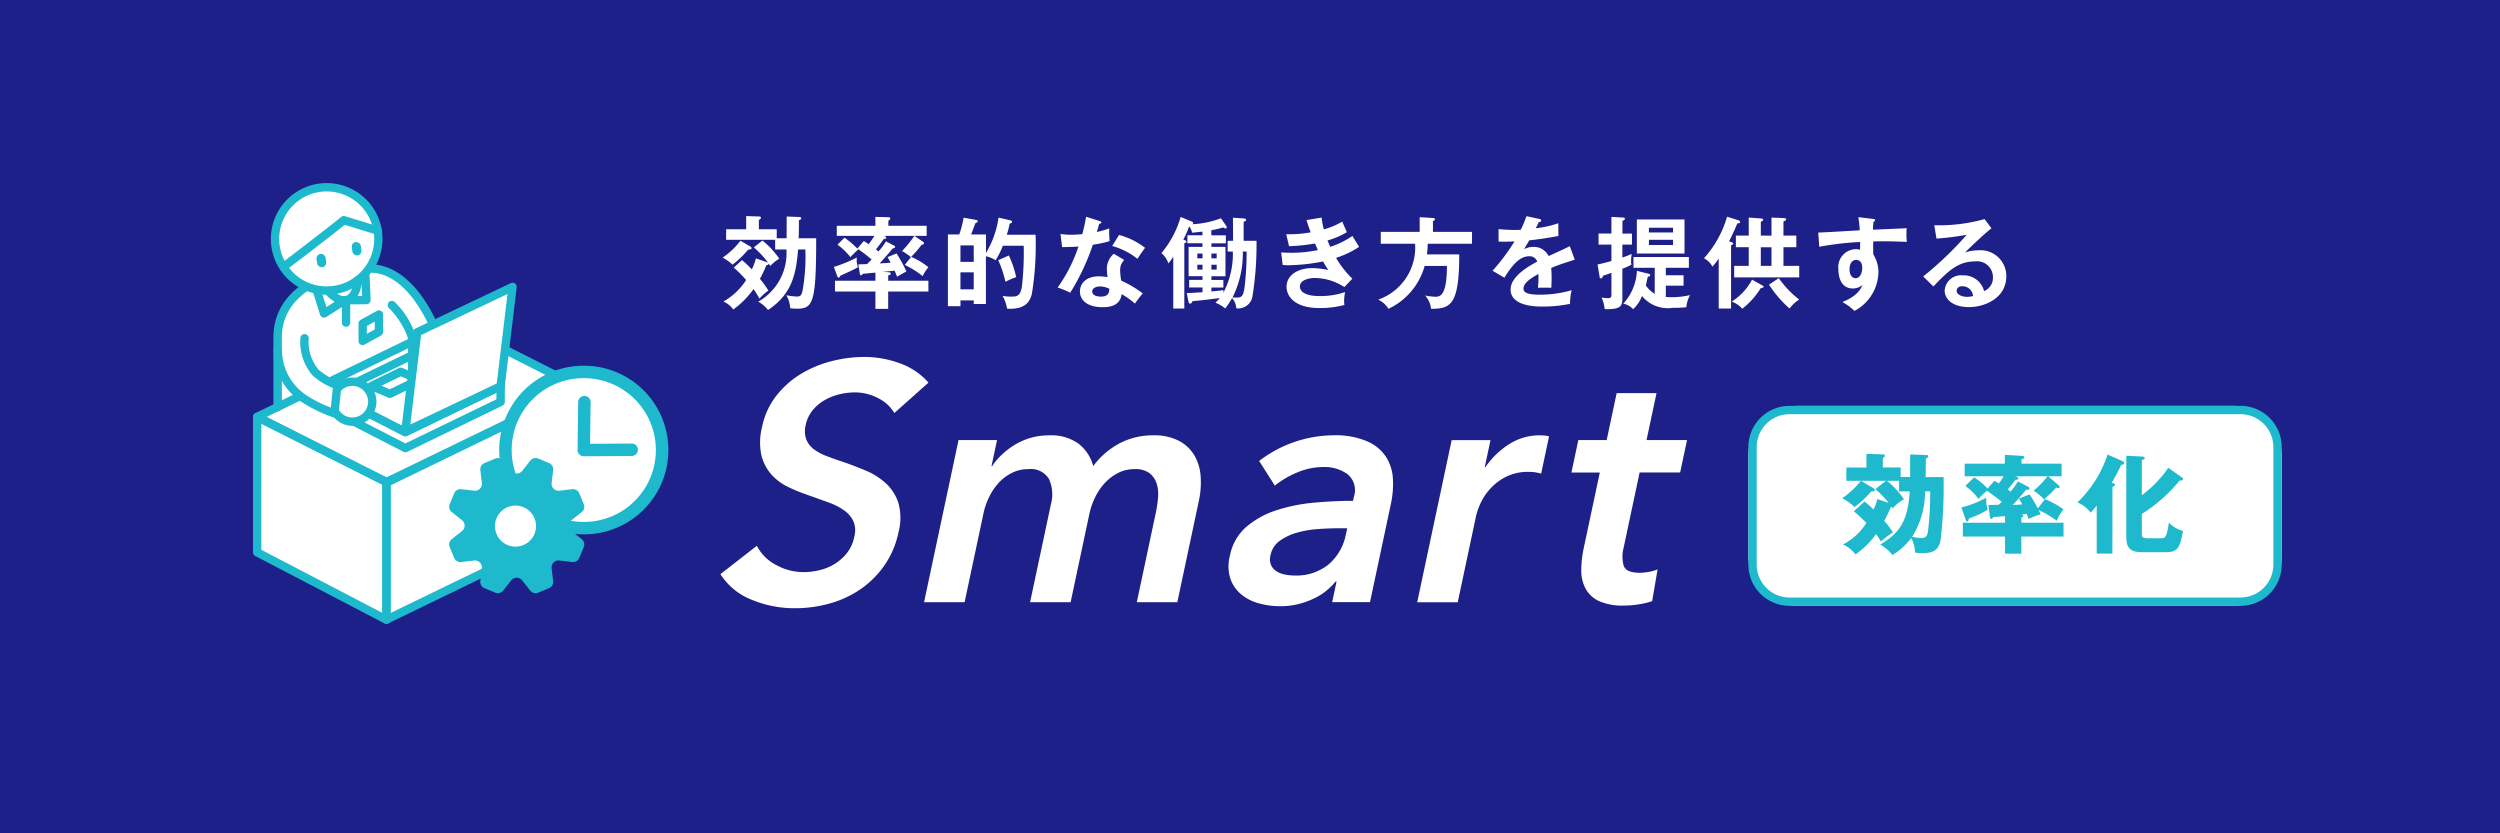 <svg xmlns="http://www.w3.org/2000/svg" width="204" height="68" viewBox="0 0 204 68">
  <g id="グループ_69986" data-name="グループ 69986" transform="translate(-944 -275.692)">
    <rect id="長方形_8632" data-name="長方形 8632" width="204" height="68" transform="translate(944 275.692)" fill="#1d2088"/>
    <g id="グループ_66556" data-name="グループ 66556" transform="translate(964.647 290.632)">
      <g id="グループ_66537" data-name="グループ 66537" transform="translate(38.134 2.694)">
        <g id="グループ_66533" data-name="グループ 66533" transform="translate(83.886 15.483)">
          <rect id="長方形_8635" data-name="長方形 8635" width="43.52" height="16.32" rx="4" transform="translate(0 0)" fill="#fff"/>
          <path id="パス_89095" data-name="パス 89095" d="M981.557,243.279a2.686,2.686,0,0,1,2.683,2.683v9.594a2.686,2.686,0,0,1-2.683,2.683H944.764a2.686,2.686,0,0,1-2.683-2.683v-9.594a2.686,2.686,0,0,1,2.683-2.683h36.793m0-.68H944.764a3.364,3.364,0,0,0-3.363,3.363v9.594a3.364,3.364,0,0,0,3.363,3.363h36.793a3.363,3.363,0,0,0,3.363-3.363v-9.594a3.363,3.363,0,0,0-3.363-3.363Z" transform="translate(-941.401 -242.599)" fill="#1eb9cd"/>
        </g>
        <g id="グループ_66534" data-name="グループ 66534" transform="translate(0 11.496)">
          <path id="パス_89096" data-name="パス 89096" d="M780.031,244.569a5.743,5.743,0,0,0-1.629-1.02q-.926-.386-1.8-.689c-.515-.166-.986-.331-1.409-.5a3.952,3.952,0,0,1-1.049-.578,1.842,1.842,0,0,1-.588-.8,2.014,2.014,0,0,1-.035-1.13,2.782,2.782,0,0,1,.578-1.226,3.51,3.51,0,0,1,.989-.827,4.608,4.608,0,0,1,1.2-.469,5.378,5.378,0,0,1,1.244-.151,4.04,4.04,0,0,1,1.923.482,3.123,3.123,0,0,1,1.3,1.2l2.786-2.48a5.549,5.549,0,0,0-2.325-1.571,8.339,8.339,0,0,0-2.907-.524,10.827,10.827,0,0,0-2.678.345,9.132,9.132,0,0,0-2.51,1.047,7.51,7.51,0,0,0-2,1.778,6.125,6.125,0,0,0-1.164,2.563,5.046,5.046,0,0,0-.048,2.3,3.717,3.717,0,0,0,.813,1.557,4.365,4.365,0,0,0,1.367,1.02,13.7,13.7,0,0,0,1.624.661l1.613.579a5.393,5.393,0,0,1,1.3.648,2.346,2.346,0,0,1,.778.882,1.959,1.959,0,0,1,.085,1.281,3.133,3.133,0,0,1-.6,1.336,3.9,3.9,0,0,1-1.016.9,4.156,4.156,0,0,1-1.252.51,5.73,5.73,0,0,1-1.272.152,4.657,4.657,0,0,1-2.234-.579,3.651,3.651,0,0,1-1.58-1.571l-2.973,2.315a5.324,5.324,0,0,0,2.533,2.08,9.1,9.1,0,0,0,3.571.7,10.391,10.391,0,0,0,2.811-.386,8.461,8.461,0,0,0,2.505-1.157,7.715,7.715,0,0,0,1.957-1.944,7.313,7.313,0,0,0,1.162-2.742,4.513,4.513,0,0,0-.028-2.4A3.739,3.739,0,0,0,780.031,244.569Z" transform="translate(-766.558 -234.289)" fill="#fff"/>
          <path id="パス_89097" data-name="パス 89097" d="M822.022,248.071a4.372,4.372,0,0,0-2.122-.455,5.8,5.8,0,0,0-2.728.648,6.451,6.451,0,0,0-2.16,1.861,3.4,3.4,0,0,0-1.185-1.819,3.809,3.809,0,0,0-2.416-.689,5.321,5.321,0,0,0-2.8.772,6.246,6.246,0,0,0-1.052.8,5.308,5.308,0,0,0-.793.937h-.054l.452-2.122h-3.142l-2.812,13.228h3.307l1.547-7.276a5.676,5.676,0,0,1,.457-1.309,4.873,4.873,0,0,1,.767-1.143,3.7,3.7,0,0,1,1.069-.813,2.941,2.941,0,0,1,1.362-.317,1.717,1.717,0,0,1,1.687.812,3.038,3.038,0,0,1,.155,2.054l-1.7,7.992h3.307l1.535-7.221a5.9,5.9,0,0,1,.438-1.282,4.8,4.8,0,0,1,.771-1.171,3.944,3.944,0,0,1,1.091-.854,2.918,2.918,0,0,1,1.393-.331,1.9,1.9,0,0,1,1.211.331,1.754,1.754,0,0,1,.58.841,2.914,2.914,0,0,1,.115,1.144,9.481,9.481,0,0,1-.175,1.212l-1.558,7.331h3.307l1.757-8.268a7.025,7.025,0,0,0,.146-1.984,3.909,3.909,0,0,0-.5-1.709A3.215,3.215,0,0,0,822.022,248.071Z" transform="translate(-784.587 -241.222)" fill="#fff"/>
          <path id="パス_89098" data-name="パス 89098" d="M864.323,248.113a6.578,6.578,0,0,0-2.8-.5,10.049,10.049,0,0,0-6.039,2.095l1.281,2.012a7.149,7.149,0,0,1,1.827-1.075,5.434,5.434,0,0,1,2.106-.442,3.206,3.206,0,0,1,2.01.593,1.684,1.684,0,0,1,.506,1.832l-.07.332q-1.545,0-3.188.151a13.856,13.856,0,0,0-3.066.62,7.164,7.164,0,0,0-2.451,1.351,4.154,4.154,0,0,0-1.344,2.37,3.332,3.332,0,0,0,.069,1.944,2.929,2.929,0,0,0,.943,1.267,3.9,3.9,0,0,0,1.452.689,6.645,6.645,0,0,0,1.624.207,6.188,6.188,0,0,0,2.628-.565,5.018,5.018,0,0,0,1.907-1.447h.082l-.358,1.681h3.087l1.711-8.048a7.66,7.66,0,0,0,.161-1.984,3.738,3.738,0,0,0-.543-1.791A3.488,3.488,0,0,0,864.323,248.113Zm-1.756,7.551a4.3,4.3,0,0,1-1.41,2.48,4.16,4.16,0,0,1-2.783.91,3.921,3.921,0,0,1-.81-.083,1.922,1.922,0,0,1-.685-.275,1.166,1.166,0,0,1-.429-.51,1.274,1.274,0,0,1-.04-.785,1.874,1.874,0,0,1,.745-1.171,4.464,4.464,0,0,1,1.38-.662,8.286,8.286,0,0,1,1.692-.3q.9-.068,1.7-.069h.745Z" transform="translate(-811.518 -241.222)" fill="#fff"/>
          <path id="パス_89099" data-name="パス 89099" d="M895.057,247.616a4.566,4.566,0,0,0-2.468.717,6.6,6.6,0,0,0-1.942,1.874h-.056l.469-2.2h-3.169l-2.812,13.228h3.308l1.505-7.082a5.327,5.327,0,0,1,.343-.965,4.6,4.6,0,0,1,.776-1.185,4.483,4.483,0,0,1,1.286-.992,4.011,4.011,0,0,1,1.907-.414,3.774,3.774,0,0,1,.448.028,4.08,4.08,0,0,1,.542.11l.643-3.032a1.4,1.4,0,0,0-.37-.069C895.321,247.621,895.185,247.616,895.057,247.616Z" transform="translate(-828.216 -241.222)" fill="#fff"/>
          <path id="パス_89100" data-name="パス 89100" d="M918.253,240.435H915l-.814,3.832h-2.314l-.562,2.646h2.315l-1.312,6.173a8.738,8.738,0,0,0-.2,1.805,3.113,3.113,0,0,0,.345,1.488,2.407,2.407,0,0,0,1.091,1.02,4.728,4.728,0,0,0,2.071.372,7.817,7.817,0,0,0,1.178-.1,6.266,6.266,0,0,0,1.1-.262l.441-2.59a3.458,3.458,0,0,1-.734.207,4.32,4.32,0,0,1-.731.069q-1.1,0-1.3-.579a2.8,2.8,0,0,1-.006-1.461l1.306-6.145h3.307l.563-2.646H917.44Z" transform="translate(-841.862 -237.486)" fill="#fff"/>
        </g>
        <g id="グループ_66535" data-name="グループ 66535" transform="translate(0.192)">
          <path id="パス_89101" data-name="パス 89101" d="M769.229,212.818a.167.167,0,0,1,.082.122c0,.106-.146.114-.276.122a7.907,7.907,0,0,1-1.278,1.23,3.576,3.576,0,0,0-.8-.578,6.289,6.289,0,0,0,1.449-1.376Zm-.7,1.1a7.569,7.569,0,0,1,.806.758,4.883,4.883,0,0,0,.334-.9l.912.318a.347.347,0,0,1,.081.041,7.281,7.281,0,0,0-1.164-1.254l.7-.562a6.878,6.878,0,0,1,1.376,1.481,3.477,3.477,0,0,0-.733.595c-.073-.106-.089-.139-.139-.2,0,.106-.073.13-.179.13a9.177,9.177,0,0,1-.529,1.116,8.732,8.732,0,0,1,.692.961,4.287,4.287,0,0,0-.733.659,6.676,6.676,0,0,0-.48-.782,7.135,7.135,0,0,1-1.653,1.669,1.959,1.959,0,0,0-.806-.651,5.235,5.235,0,0,0,1.856-1.758,10.758,10.758,0,0,0-1.009-1.009Zm4.706-3.517c.073,0,.13.041.13.106,0,.049-.049.106-.188.163,0,.472,0,.985-.024,1.466h1.433c0,5.324-.261,5.747-1.6,5.747a4.071,4.071,0,0,1-.521-.04,2.287,2.287,0,0,0-.318-1.058,5.8,5.8,0,0,0,.839.106c.317,0,.382-.065.488-.48a15.887,15.887,0,0,0,.228-3.362h-.594c-.163,2.035-.5,3.639-2.451,4.941a2.743,2.743,0,0,0-.8-.684,4.537,4.537,0,0,0,2.3-4.258h-.92v-.79h-4V211.4h1.636v-1.075l1.067.033c.073,0,.139.033.139.1s-.066.122-.171.188v.757h1.457v.733h.806c0-.285.008-1.522.008-1.775Z" transform="translate(-766.958 -210.327)" fill="#fff"/>
          <path id="パス_89102" data-name="パス 89102" d="M785.871,214.533a10.985,10.985,0,0,0,1.872-.765c-.009.114-.016.171-.016.244a1.885,1.885,0,0,0,.105.545c-.35.22-1.359.66-1.433.692-.024.073-.065.155-.138.155s-.09-.033-.13-.147Zm4.909-1.734c.032.016.09.057.09.106,0,.073-.115.114-.212.13-.374.472-.961,1.123-1.058,1.213.212-.008.578-.032.9-.057-.114-.212-.188-.334-.252-.456l.733-.3a11.455,11.455,0,0,1,.806,1.473c-.155.081-.488.261-.758.431-.106-.252-.146-.358-.2-.5-.188.024-.269.033-.985.1l.431.024c.106.009.237.016.237.122,0,.082-.106.122-.212.138v.44h3.281v.879H790.3v1.416h-1.042v-1.416h-3.3v-.879h3.3V215c-.163.017-.887.081-1.034.1-.057.089-.1.122-.147.122-.065,0-.089-.106-.1-.179l-.114-.716c.154,0,.334-.008.716-.024.26-.261.285-.293.367-.375a12.038,12.038,0,0,0-1.164-.887l.529-.618a3.606,3.606,0,0,1,.391.261,6.823,6.823,0,0,0,.472-.684h-3.069v-.822h3.151v-.724l1.042.024c.057,0,.171.008.171.114,0,.073-.081.13-.155.171v.415h3.126v.822h-3.46c.082.041.163.1.163.163s-.106.089-.212.106c-.309.439-.57.765-.627.838l.2.163a4.2,4.2,0,0,0,.61-.822Zm-4.046-.651a7.106,7.106,0,0,1,1.124.969,6.667,6.667,0,0,0-.635.619,5.95,5.95,0,0,0-1.058-1.018Zm5.422,1.588a5.523,5.523,0,0,0-.724-.5,8.269,8.269,0,0,0,1-1.237l.708.48a.168.168,0,0,1,.082.122c0,.09-.09.122-.187.114a8.043,8.043,0,0,1-.863,1,5.574,5.574,0,0,1,1.409.847,3.627,3.627,0,0,0-.472.724,6.978,6.978,0,0,0-1.457-.912Z" transform="translate(-776.797 -210.389)" fill="#fff"/>
          <path id="パス_89103" data-name="パス 89103" d="M812.413,211.982a24.649,24.649,0,0,1-.309,4.86c-.131.424-.358,1.181-1.767,1.181a2.165,2.165,0,0,1-.252-.017,3.156,3.156,0,0,0-.367-1.042,3.259,3.259,0,0,0,.7.065c.415,0,.741,0,.872-.782a23.507,23.507,0,0,0,.154-3.37h-1.7a7.032,7.032,0,0,1-.594,1.189,2.054,2.054,0,0,0-.79-.326v3.891h-.993v-.293h-1.083v.472h-1.026v-5.853h.928a8.5,8.5,0,0,0,.358-1.368l.952.171c.081.016.2.033.2.122,0,.065-.074.106-.2.163-.155.423-.171.472-.342.912h1.212v1.514a7.741,7.741,0,0,0,1.026-2.89l.944.22c.082.016.163.082.163.13,0,.09-.13.122-.2.139a6.537,6.537,0,0,1-.237.912Zm-6.13,2.214h1.083v-1.343h-1.083Zm1.083.854h-1.083v1.384h1.083Zm2.866-1.376a8.362,8.362,0,0,1,.6,1.767,5.715,5.715,0,0,0-.879.383,8.8,8.8,0,0,0-.586-1.767Z" transform="translate(-786.883 -210.46)" fill="#fff"/>
          <path id="パス_89104" data-name="パス 89104" d="M824.153,211.846a5.683,5.683,0,0,0,.879.065c.212,0,.431-.009.9-.049.179-.667.245-1.074.309-1.416l1.092.342c.106.032.147.065.147.122,0,.09-.115.1-.163.1-.033.106-.171.578-.2.676a7.827,7.827,0,0,0,1.018-.293,7.475,7.475,0,0,0,.024,1.042,10.9,10.9,0,0,1-1.367.293,18.418,18.418,0,0,1-1.848,3.915,6.1,6.1,0,0,0-1.025-.423,12.688,12.688,0,0,0,1.7-3.345c-.285.024-.92.032-1.335.048Zm5.2,2.125a1.137,1.137,0,0,0-.334.822,4.945,4.945,0,0,0,.09.863,8.867,8.867,0,0,1,1.758,1.042,7.813,7.813,0,0,0-.635.83,7.042,7.042,0,0,0-1.091-.773c-.122,1.05-1.172,1.066-1.579,1.066-1.14,0-1.824-.513-1.824-1.286,0-.521.366-1.23,1.563-1.23a4.234,4.234,0,0,1,.692.065,5.526,5.526,0,0,1-.058-.709,1.608,1.608,0,0,1,.57-1.2Zm-1.986,2.157c-.261,0-.627.122-.627.415,0,.367.5.415.716.415.618,0,.668-.342.684-.635A1.734,1.734,0,0,0,827.369,216.128Zm1.563-4.2a5.977,5.977,0,0,1,2.124,1.05c-.162.22-.415.562-.618.9a5.777,5.777,0,0,0-2.067-1.05Z" transform="translate(-796.589 -210.389)" fill="#fff"/>
          <path id="パス_89105" data-name="パス 89105" d="M846.987,213.3v-.879h.44c0-.879-.008-1.449-.008-1.881l.871.057c.049,0,.2.016.2.114s-.106.131-.2.155v1.555h1.051a26.291,26.291,0,0,1-.342,4.607,1.175,1.175,0,0,1-1.311.9,1.285,1.285,0,0,0-.342-.83,7.325,7.325,0,0,1-.553.846,3.283,3.283,0,0,0-.8-.472,3.7,3.7,0,0,0,.35-.382c-.741.106-1.482.187-2.231.261-.032.09-.089.2-.187.2s-.13-.122-.146-.2l-.13-.667c.228,0,.334-.008,1.286-.065v-.391h-1.091v-.619h1.091v-.3H843.8v-2.394h1.131v-.293h-1.23v-.652h1.23v-.3c-.269.041-.659.073-.839.09a1.678,1.678,0,0,0-.244-.521,8.552,8.552,0,0,1-.48,1.091c.163.049.253.09.253.163s-.09.106-.171.13v5.324h-.9v-4.217c-.171.253-.3.415-.4.538a1.812,1.812,0,0,0-.57-.839,8.017,8.017,0,0,0,1.571-2.955l.92.383c.032.016.106.049.106.1a.128.128,0,0,1-.073.114,7.656,7.656,0,0,0,2.336-.488l.423.61a.273.273,0,0,1,.049.131.082.082,0,0,1-.09.089.339.339,0,0,1-.2-.081,7.49,7.49,0,0,1-.969.228v.415h1.188v.652H845.66v.293h1.148v2.394H845.66v.3h.977v.619h-.977v.326c.627-.065.773-.082.993-.114l-.024.227a6.785,6.785,0,0,0,.781-3.37Zm-2.475.554h.424v-.391h-.424Zm.424.521h-.424v.4h.424Zm.724-.521h.431v-.391h-.431Zm.431.521h-.431v.4h.431Zm2.133-1.075a8.035,8.035,0,0,1-.839,3.745c.13.008.293.008.358.008.4,0,.513-.139.619-.8a23.845,23.845,0,0,0,.171-2.955Z" transform="translate(-805.783 -210.407)" fill="#fff"/>
          <path id="パス_89106" data-name="パス 89106" d="M865.242,210.582a6.931,6.931,0,0,0,.179.961,6.085,6.085,0,0,0,1.506-.635c.179.423.228.537.382.863a6.531,6.531,0,0,1-1.587.676c.13.309.179.423.228.521a7.079,7.079,0,0,0,1.807-.888c.081.147.472.765.546.888a7.628,7.628,0,0,1-1.881.9,7.852,7.852,0,0,0,1.327,1.7l-.652.684a4.464,4.464,0,0,0-2.426-.741c-.366,0-1.2.122-1.2.692,0,.407.416.782,1.613.782a6.282,6.282,0,0,0,2.076-.325,3.743,3.743,0,0,0-.081.765,2.234,2.234,0,0,0,.025.285,7.666,7.666,0,0,1-2.036.252c-2.076,0-2.686-1-2.686-1.734,0-.961.945-1.522,2.076-1.522a6.34,6.34,0,0,1,1.343.155,4.337,4.337,0,0,1-.432-.7,15.855,15.855,0,0,1-2.784.309,5.014,5.014,0,0,1-.521-.024l-.122-1.025c.179.016.48.032.854.032a10.616,10.616,0,0,0,2.141-.22c-.041-.089-.2-.464-.236-.537a15.408,15.408,0,0,1-2.117.22l-.228-.977a9.733,9.733,0,0,0,1.994-.154c-.179-.48-.252-.725-.342-1Z" transform="translate(-816.372 -210.46)" fill="#fff"/>
          <path id="パス_89107" data-name="パス 89107" d="M886.092,211.711v.968h-3.614a7.626,7.626,0,0,1-.065.871h2.637c0,4.095-.684,4.445-2.3,4.437a1.881,1.881,0,0,0-.488-1.083,5.408,5.408,0,0,0,.806.1c.382,0,.977,0,.977-2.515h-1.816a5.485,5.485,0,0,1-2.955,3.5,1.968,1.968,0,0,0-.839-.749,4.5,4.5,0,0,0,3.012-4.559h-2.8v-.968h3.175v-1.2l1.083.065c.049,0,.163.016.163.106,0,.073-.089.114-.163.147v.879Z" transform="translate(-824.949 -210.424)" fill="#fff"/>
          <path id="パス_89108" data-name="パス 89108" d="M901.706,210.565c.057.016.163.032.163.13,0,.073-.09.122-.2.13-.089.2-.146.309-.244.5a8.15,8.15,0,0,0,1.839-.406l.008,1.042c-.773.138-1.588.276-2.377.35-.1.179-.285.48-.424.724a1.655,1.655,0,0,1,.773-.188,1.352,1.352,0,0,1,1.23.749c.578-.261,1.384-.627,1.726-.806l.407,1.107c-.716.22-1.335.423-1.922.667.024.317.033.6.033.814,0,.359-.016.6-.024.806-.057,0-.716-.024-1.091,0a8.558,8.558,0,0,0,.04-1.124c-.888.48-1.221.839-1.221,1.189,0,.367.415.5,1.375.5a9.264,9.264,0,0,0,2.556-.367,4.554,4.554,0,0,0-.13,1.115,11.115,11.115,0,0,1-2.263.22c-.456,0-2.589,0-2.589-1.393,0-1.131,1.677-2.01,2.173-2.271a.643.643,0,0,0-.667-.439c-.635,0-1.237.48-2.011,1.75l-.969-.569a15.968,15.968,0,0,0,1.791-2.393c-.4.016-.643.024-1.3.016V211.4c.188.016.676.065,1.311.065a4.9,4.9,0,0,0,.5-.016,8.334,8.334,0,0,0,.464-1.107Z" transform="translate(-835.079 -210.336)" fill="#fff"/>
          <path id="パス_89109" data-name="パス 89109" d="M918.556,211.823v.9h-.782v1.058a8.143,8.143,0,0,0,.757-.3c-.016.171-.048.431-.048.586a1.3,1.3,0,0,0,.032.293,5.74,5.74,0,0,1-.741.333v2.3c0,.643,0,1-1.245,1a.887.887,0,0,1-.2-.016,2.9,2.9,0,0,0-.253-.936,2.84,2.84,0,0,0,.521.049c.285,0,.285-.073.285-.464v-1.6c-.333.122-.464.163-.684.236-.033.106-.073.22-.187.22-.058,0-.082-.04-.09-.106l-.171-1.034c.318-.057.4-.082,1.131-.277v-1.343h-1.05v-.9h1.05v-1.359l.985.057a.1.1,0,0,1,.114.1c0,.089-.114.13-.2.163v1.042Zm1.368,3.281c.057.016.122.033.122.106,0,.1-.114.122-.2.147-.025.106-.13.6-.156.7a2.362,2.362,0,0,0,.725.684v-2.125h-1.734v-.879H923.2v.879h-1.88v.61h1.448v.847h-1.448v.92a4.34,4.34,0,0,0,.472.024,7.073,7.073,0,0,0,1.506-.171,2.34,2.34,0,0,0-.3.985,8.013,8.013,0,0,1-1.091.049,2.736,2.736,0,0,1-2.532-.961,2.777,2.777,0,0,1-.724,1.074,1.445,1.445,0,0,0-.806-.448,4.247,4.247,0,0,0,1.115-2.679Zm2.922-4.429v2.776h-3.891v-2.776Zm-.936,1.058v-.383h-1.97v.383Zm-1.97.6v.423h1.97v-.423Z" transform="translate(-844.362 -210.398)" fill="#fff"/>
          <path id="パス_89110" data-name="パス 89110" d="M936.043,212.489c.171.057.187.081.187.13s-.016.065-.057.089c-.057.033-.082.049-.115.065v5.153H935.05v-4.07a7.049,7.049,0,0,1-.513.651,1.592,1.592,0,0,0-.692-.684,8.693,8.693,0,0,0,1.889-3.394l.927.293c.057.016.13.073.13.13,0,.106-.082.115-.22.122-.2.464-.415.977-.676,1.465Zm2.524,3.525c.114.065.147.082.147.13,0,.065-.057.082-.236.114a6.3,6.3,0,0,1-1.506,1.685,2.052,2.052,0,0,0-.863-.586,4.727,4.727,0,0,0,1.661-1.791Zm.79-4.038V210.5l.977.041c.122.008.22.016.22.106a.107.107,0,0,1-.082.106c-.065.033-.1.049-.139.065v1.156h1.05v.945h-1.05v1.522h1.286v.944h-5.308v-.944H937.5v-1.522h-1.05v-.945h1.05V210.5l.994.073c.081.008.187.024.187.114,0,.041-.032.057-.065.081a.652.652,0,0,1-.13.074v1.131Zm-.871.945v1.522h.871v-1.522Zm1.466,2.524a8.032,8.032,0,0,0,1.661,1.742,3.183,3.183,0,0,0-.782.733,9.234,9.234,0,0,1-1.677-1.946Z" transform="translate(-853.776 -210.381)" fill="#fff"/>
          <path id="パス_89111" data-name="パス 89111" d="M957.738,210.644c.13.016.188.032.188.089,0,.073-.049.1-.13.139a4.357,4.357,0,0,0-.041.652c2.385-.1,2.654-.115,2.751-.122a2.38,2.38,0,0,0-.024.4,5.326,5.326,0,0,0,.033.716c-1.547-.065-2.377-.049-2.744-.032,0,.138-.016.676.009,1.058a2.721,2.721,0,0,1,.415,1.482,3.659,3.659,0,0,1-1.954,3.126,4.666,4.666,0,0,0-.985-.725c1.278-.512,1.531-1.139,1.629-1.392a1.147,1.147,0,0,1-.782.285c-.994,0-1.173-1-1.173-1.547a1.462,1.462,0,0,1,1.424-1.66,1.048,1.048,0,0,1,.342.049c.008-.342.008-.456.008-.635a24.825,24.825,0,0,0-3.337.391l-.082-1.164c.268,0,.578-.016,3.386-.179a8.992,8.992,0,0,0-.114-1.075Zm-1.9,4.086c0,.676.366.757.5.757.325,0,.537-.391.537-.863,0-.171-.049-.635-.505-.635C956.1,213.989,955.841,214.234,955.841,214.73Z" transform="translate(-863.889 -210.415)" fill="#fff"/>
          <path id="パス_89112" data-name="パス 89112" d="M976.714,211.585c-.5.375-1.848,1.645-2.157,1.978a3.318,3.318,0,0,1,1.067-.179,2.107,2.107,0,0,1,2.3,2.109c0,1.775-1.726,2.524-3.053,2.524-1.254,0-1.979-.594-1.979-1.367a1.336,1.336,0,0,1,1.482-1.222,1.7,1.7,0,0,1,1.734,1.286,1.173,1.173,0,0,0,.724-1.132,1.294,1.294,0,0,0-1.465-1.294c-1.424,0-2.247.854-3.395,2.043l-.83-.814a28,28,0,0,0,3.549-3.4,22.914,22.914,0,0,1-2.467.309l-.179-1.091a13.532,13.532,0,0,0,4.1-.5Zm-2.393,4.73c-.3,0-.448.179-.448.366,0,.326.448.5.846.5a2.011,2.011,0,0,0,.489-.065A.867.867,0,0,0,974.321,216.316Z" transform="translate(-873.181 -210.592)" fill="#fff"/>
        </g>
        <g id="グループ_66536" data-name="グループ 66536" transform="translate(91.539 19.403)">
          <path id="パス_89113" data-name="パス 89113" d="M964.24,250.864c.052,0,.14,0,.14.113,0,.053-.026.087-.2.175,0,.5-.009,1.011-.017,1.508h1.465a37.664,37.664,0,0,1-.244,5.136c-.131.593-.331,1.072-1.465,1.072a4.051,4.051,0,0,1-.61-.044,2.891,2.891,0,0,0-.322-1.194,5.463,5.463,0,0,1-1.526,1.386,3.912,3.912,0,0,0-1-.854c1.517-.9,2.25-1.831,2.406-4.333h-.872v-.863H961a6.375,6.375,0,0,1,1.395,1.508,3.514,3.514,0,0,0-.933.75c-.026-.044-.052-.087-.087-.14l-.044.009a9.993,9.993,0,0,1-.55,1.141,5.622,5.622,0,0,1,.715.951,6.178,6.178,0,0,0-.984.741,5.422,5.422,0,0,0-.393-.619,6.719,6.719,0,0,1-1.683,1.665,2.494,2.494,0,0,0-1.02-.811,4.868,4.868,0,0,0,1.918-1.77c-.114-.1-.54-.532-1.029-.941l.864-.794a6.031,6.031,0,0,1,.741.654,3.926,3.926,0,0,0,.313-.855l.925.314a7.163,7.163,0,0,0-1.09-1.125l.872-.68h-2.04l1.046.619a.144.144,0,0,1,.079.113c0,.122-.122.131-.305.148a8.629,8.629,0,0,1-1.343,1.265,4.621,4.621,0,0,0-1.011-.724,6.705,6.705,0,0,0,1.526-1.421h-1.186v-1.081h1.639v-1.116l1.378.044a.108.108,0,0,1,.122.1c0,.079-.07.14-.166.2v.767h1.456v.776h.776v-1.84Zm-.122,2.965a6.931,6.931,0,0,1-1.055,3.7,3.46,3.46,0,0,0,.768.1c.174,0,.418,0,.514-.462a25.561,25.561,0,0,0,.191-3.34Z" transform="translate(-957.352 -250.768)" fill="#1eb9cd"/>
          <path id="パス_89114" data-name="パス 89114" d="M977.634,255.222a7.912,7.912,0,0,0,2.031-.8,2.789,2.789,0,0,0,.114.985,7.712,7.712,0,0,1-1.543.724c-.009.1-.026.236-.105.236-.1,0-.139-.105-.183-.236Zm5.4-1.709c.087.044.157.087.157.157,0,.113-.113.122-.288.113-.34.427-.759.89-1.081,1.238.114,0,.68-.035.776-.043-.1-.183-.165-.306-.261-.48l.864-.34c.113.175.418.654.671,1.142l.576-.759a7.574,7.574,0,0,1,1.517.838,4.238,4.238,0,0,0-.558.924,8.669,8.669,0,0,0-1.473-.872c.052.113.087.183.157.349a7.666,7.666,0,0,0-.985.383c-.079-.235-.1-.3-.148-.409-.087.017-.322.044-.462.052.07.009.192.026.192.1s-.087.114-.166.149v.418h3.444v1.125h-3.444v1.4h-1.326v-1.4h-3.444v-1.125h3.444v-.541c-.157.017-.89.07-.959.07-.026.061-.07.157-.166.157s-.1-.1-.122-.244l-.113-.889c.166,0,.671-.018.846-.026.035-.035.209-.2.244-.236-.2-.166-.566-.462-1.211-.907a7.619,7.619,0,0,0-.68.663,5.654,5.654,0,0,0-1.081-1.055l.724-.7a6.142,6.142,0,0,1,1.09.916l.558-.637c.07.035.236.149.358.227a5.889,5.889,0,0,0,.4-.593H977.9v-1.029h3.278v-.715l1.387.078c.078.009.209.018.209.131,0,.1-.113.113-.235.14v.366h3.27v1.029h-1.1l.828.706a.279.279,0,0,1,.114.175.1.1,0,0,1-.114.087.365.365,0,0,1-.165-.052,10.088,10.088,0,0,1-1,.976,3.777,3.777,0,0,0-.846-.715,7.35,7.35,0,0,0,1.142-1.177h-2.608c.149.07.218.122.218.183,0,.1-.1.1-.244.1a7.348,7.348,0,0,1-.619.794,1.7,1.7,0,0,1,.226.183,5.846,5.846,0,0,0,.6-.845Z" transform="translate(-967.903 -250.853)" fill="#1eb9cd"/>
          <path id="パス_89115" data-name="パス 89115" d="M1000.221,258.96H998.94v-3.915c-.236.3-.367.436-.488.576a2.664,2.664,0,0,0-1.081-.837,9.614,9.614,0,0,0,2.459-3.906l1.221.541c.044.017.131.07.131.148,0,.131-.183.148-.245.157a15.024,15.024,0,0,1-.767,1.447c.235.1.262.113.262.174,0,.087-.078.122-.209.183Zm5.658-6.226c.061.044.1.07.1.14,0,.139-.166.131-.27.122a12.444,12.444,0,0,1-3.086,2.729v1.569c0,.279,0,.418.523.418h1.021c.366,0,.479-.035.663-1.282a2.378,2.378,0,0,0,1.151.68c-.235,1.212-.331,1.735-1.36,1.735h-2c-1.072,0-1.265-.48-1.265-1.3v-6.566l1.265.061c.078,0,.235.009.235.13,0,.079-.026.087-.235.175V254.2a9.424,9.424,0,0,0,2.162-2.241Z" transform="translate(-978.17 -250.825)" fill="#1eb9cd"/>
        </g>
      </g>
      <g id="グループ_66555" data-name="グループ 66555" transform="translate(0)">
        <path id="パス_89116" data-name="パス 89116" d="M714.165,233.777l-10.536-5.324-15.845,7.683.012.019-.012-.006v11.046l10.548,5.5v-.007l15.845-7.68V233.83Z" transform="translate(-687.444 -217.063)" fill="#fff"/>
        <g id="グループ_66538" data-name="グループ 66538" transform="translate(0 18.746)">
          <path id="パス_89117" data-name="パス 89117" d="M697.964,261.008a.343.343,0,0,1-.157-.038l-10.548-5.5a.34.34,0,0,1-.182-.3V244.125a.341.341,0,0,1,.162-.29.337.337,0,0,1,.331-.014l10.366,5.215a.332.332,0,0,1,.154.023.339.339,0,0,1,.216.316v11.293a.34.34,0,0,1-.34.34Zm-10.208-6.044,9.868,5.143V249.641l-9.868-4.965Z" transform="translate(-687.076 -243.784)" fill="#1eb9cd"/>
        </g>
        <g id="グループ_66539" data-name="グループ 66539" transform="translate(10.548 16.427)">
          <path id="パス_89118" data-name="パス 89118" d="M709.4,258.487a.34.34,0,0,1-.34-.34V246.971a.34.34,0,0,1,.191-.306l15.845-7.68a.34.34,0,0,1,.488.306v11.176a.34.34,0,0,1-.192.306l-15.844,7.679A.337.337,0,0,1,709.4,258.487Zm.34-11.3V257.6l15.165-7.35v-10.42Zm15.5,3.283h0Z" transform="translate(-709.061 -238.952)" fill="#1eb9cd"/>
        </g>
        <g id="グループ_66540" data-name="グループ 66540" transform="translate(1.661 6.484)">
          <path id="パス_89119" data-name="パス 89119" d="M702.237,229.069v-4.493h0c-.084-3.009-1.642-6.549-5.49-5.422-2.861.839-5.407,2.413-5.491,5.422h0V230.4" transform="translate(-690.907 -218.598)" fill="#fff"/>
          <path id="パス_89120" data-name="パス 89120" d="M690.878,230.367a.34.34,0,0,1-.34-.34v-5.821a.345.345,0,0,1,.006-.063c.1-2.687,2.029-4.6,5.733-5.685a4.06,4.06,0,0,1,3.695.473,6.662,6.662,0,0,1,2.231,5.213.383.383,0,0,1,.005.062V228.7a.34.34,0,1,1-.68,0v-4.441a.394.394,0,0,1,0-.042c-.046-1.636-.583-3.739-1.952-4.735a3.412,3.412,0,0,0-3.1-.37c-3.415,1-5.18,2.718-5.247,5.1,0,.014,0,.028,0,.042v5.769A.34.34,0,0,1,690.878,230.367Z" transform="translate(-690.538 -218.228)" fill="#1eb9cd"/>
        </g>
        <g id="グループ_66541" data-name="グループ 66541" transform="translate(0 11.05)">
          <path id="パス_89121" data-name="パス 89121" d="M697.952,241.431a.338.338,0,0,1-.154-.036l-10.536-5.324a.34.34,0,0,1,.005-.609l15.845-7.684a.339.339,0,0,1,.3,0L713.95,233.1a.34.34,0,0,1,0,.609L698.1,241.4A.336.336,0,0,1,697.952,241.431Zm-9.77-5.657,9.773,4.938,15.075-7.31-9.773-4.938Z" transform="translate(-687.076 -227.744)" fill="#1eb9cd"/>
        </g>
        <g id="グループ_66542" data-name="グループ 66542" transform="translate(6.078 13.123)">
          <path id="パス_89122" data-name="パス 89122" d="M706.092,239.6a.342.342,0,0,1-.155-.037l-6.007-3.088a.34.34,0,0,1,.007-.608l7.775-3.77a.34.34,0,0,1,.3,0l6.007,3.088a.34.34,0,0,1-.007.608l-7.775,3.771A.342.342,0,0,1,706.092,239.6Zm-5.246-3.419,5.251,2.7,7.01-3.4-5.251-2.7Z" transform="translate(-699.745 -232.064)" fill="#1eb9cd"/>
        </g>
        <g id="グループ_66543" data-name="グループ 66543" transform="translate(6.078 16.211)">
          <path id="パス_89123" data-name="パス 89123" d="M706.092,244.252a.336.336,0,0,1-.155-.038l-6.007-3.087a.34.34,0,0,1-.185-.3v-1.3a.34.34,0,0,1,.5-.3l5.856,3.01,7.623-3.7a.34.34,0,0,1,.488.306v1.3a.34.34,0,0,1-.191.306l-7.775,3.771A.342.342,0,0,1,706.092,244.252Zm-5.667-3.635,5.672,2.915,7.431-3.6v-.546l-7.287,3.534a.34.34,0,0,1-.3,0l-5.512-2.834Z" transform="translate(-699.745 -238.5)" fill="#1eb9cd"/>
        </g>
        <g id="グループ_66544" data-name="グループ 66544" transform="translate(9.32 15.057)">
          <path id="パス_89124" data-name="パス 89124" d="M708.349,238.573a.336.336,0,0,1-.133-.027l-1.507-.641a.34.34,0,0,1-.015-.619l2.387-1.157a.337.337,0,0,1,.281-.007l1.507.641a.34.34,0,0,1,.015.619L708.5,238.54A.34.34,0,0,1,708.349,238.573Zm-.686-1,.677.288,1.575-.764-.677-.288Z" transform="translate(-706.502 -236.095)" fill="#1eb9cd"/>
        </g>
        <g id="グループ_66545" data-name="グループ 66545" transform="translate(6.135 15.869)">
          <circle id="楕円形_3390" data-name="楕円形 3390" cx="1.628" cy="1.628" r="1.628" transform="translate(0.34 0.34)" fill="#fff"/>
          <path id="パス_89125" data-name="パス 89125" d="M701.832,241.724a1.968,1.968,0,1,1,1.968-1.968A1.97,1.97,0,0,1,701.832,241.724Zm0-3.256a1.288,1.288,0,1,0,1.288,1.288A1.29,1.29,0,0,0,701.832,238.468Z" transform="translate(-699.864 -237.788)" fill="#1eb9cd"/>
        </g>
        <g id="グループ_66546" data-name="グループ 66546" transform="translate(1.684 12.318)">
          <path id="パス_89126" data-name="パス 89126" d="M691.294,232.015a4.76,4.76,0,0,0,2.115,3.994,11.846,11.846,0,0,0,2.5,1.216l.236-2.29a5.573,5.573,0,0,1-1.785-1.05,3.853,3.853,0,0,1-.889-2.789Z" transform="translate(-690.954 -230.756)" fill="#fff"/>
          <path id="パス_89127" data-name="パス 89127" d="M695.543,237.2a.346.346,0,0,1-.112-.019,12.047,12.047,0,0,1-2.592-1.263,5.087,5.087,0,0,1-2.253-4.237.34.34,0,1,1,.677-.06,4.442,4.442,0,0,0,1.977,3.749,9.971,9.971,0,0,0,2.009,1.017l.165-1.6a5.173,5.173,0,0,1-1.674-1.045,4.172,4.172,0,0,1-.972-3.056.34.34,0,0,1,.675.082,3.544,3.544,0,0,0,.805,2.523,5.1,5.1,0,0,0,1.648.957.341.341,0,0,1,.221.354l-.236,2.29a.341.341,0,0,1-.338.305Z" transform="translate(-690.585 -230.388)" fill="#1eb9cd"/>
        </g>
        <g id="グループ_66547" data-name="グループ 66547" transform="translate(9.345 6.629)">
          <path id="パス_89128" data-name="パス 89128" d="M708.9,222.227s2.021,1.894,1.81,4.125l1.726-2.1s-1.768-4.841-5.178-5.009Z" transform="translate(-706.923 -218.898)" fill="#fff"/>
          <path id="パス_89129" data-name="パス 89129" d="M710.346,226.324a.332.332,0,0,1-.13-.026.34.34,0,0,1-.209-.346c.192-2.035-1.685-3.828-1.7-3.846a.34.34,0,0,1,.465-.5,6.663,6.663,0,0,1,1.89,3.456l1.023-1.248c-.353-.851-2.018-4.472-4.8-4.609a.34.34,0,0,1,.034-.679c3.594.178,5.405,5.026,5.481,5.232a.34.34,0,0,1-.057.332l-1.726,2.1A.341.341,0,0,1,710.346,226.324Z" transform="translate(-706.554 -218.53)" fill="#1eb9cd"/>
        </g>
        <g id="グループ_66548" data-name="グループ 66548" transform="translate(12.081 8.137)">
          <path id="パス_89130" data-name="パス 89130" d="M720.744,230.477l-7.779,3.7.973-8.1,7.779-3.7Z" transform="translate(-712.625 -222.04)" fill="#fff"/>
          <path id="パス_89131" data-name="パス 89131" d="M712.6,234.146a.34.34,0,0,1-.337-.38l.972-8.1a.34.34,0,0,1,.192-.266l7.779-3.7a.34.34,0,0,1,.484.348l-.973,8.1a.339.339,0,0,1-.191.266l-7.78,3.7A.337.337,0,0,1,712.6,234.146Zm1.288-8.21-.877,7.3,7.053-3.352.878-7.3Zm6.491,4.174h0Z" transform="translate(-712.257 -221.672)" fill="#1eb9cd"/>
        </g>
        <path id="パス_89132" data-name="パス 89132" d="M705.353,229.2a.34.34,0,0,1-.34-.34v-1.422a.341.341,0,0,1,.176-.3l1.329-.731a.34.34,0,0,1,.5.3v1.415a.341.341,0,0,1-.175.3l-1.329.737A.335.335,0,0,1,705.353,229.2Zm.34-1.56v.643l.649-.36v-.64Z" transform="translate(-696.407 -215.981)" fill="#1eb9cd"/>
        <g id="グループ_66550" data-name="グループ 66550" transform="translate(1.46)">
          <circle id="楕円形_3391" data-name="楕円形 3391" cx="4.215" cy="4.215" r="4.215" transform="translate(0.34 0.34)" fill="#fff"/>
          <g id="グループ_66549" data-name="グループ 66549">
            <path id="パス_89133" data-name="パス 89133" d="M694.676,213.822c-.1,0-.2,0-.3-.01a4.555,4.555,0,1,1,4.839-4.25h0A4.56,4.56,0,0,1,694.676,213.822Zm-.009-8.429a3.875,3.875,0,1,0,3.872,4.125h0a3.875,3.875,0,0,0-3.616-4.117C694.838,205.4,694.753,205.393,694.668,205.393Z" transform="translate(-690.119 -204.712)" fill="#1eb9cd"/>
            <rect id="長方形_8636" data-name="長方形 8636" width="0.749" height="1.099" rx="0.374" transform="matrix(0.991, -0.137, 0.137, 0.991, 3.671, 5.83)" fill="#1eb9cd"/>
            <rect id="長方形_8637" data-name="長方形 8637" width="0.749" height="1.099" rx="0.374" transform="translate(6.547 4.865) rotate(-7.878)" fill="#1eb9cd"/>
            <path id="パス_89134" data-name="パス 89134" d="M692.007,214.759a.34.34,0,0,1-.206-.61c1.519-1.157,4.483-3.43,4.837-3.751a.341.341,0,0,1,.326-.073s.591.177,2.776.856a.34.34,0,1,1-.2.649c-1.543-.479-2.289-.708-2.594-.8-.887.73-4.564,3.533-4.732,3.661A.34.34,0,0,1,692.007,214.759Z" transform="translate(-690.924 -207.624)" fill="#1eb9cd"/>
          </g>
        </g>
        <path id="パス_89135" data-name="パス 89135" d="M701.911,220.233a.34.34,0,1,0-.679.029l.005.13a.336.336,0,0,0-.292-.187h-.006a.341.341,0,0,0-.34.333c0,.011-.039,1.084-.615,1.274s-1.189-.619-1.2-.628a.34.34,0,0,0-.547.4,2.917,2.917,0,0,0,.821.719l-.677.431-.419-1.349a.34.34,0,0,0-.65.2l.552,1.773a.34.34,0,0,0,.507.186l1.275-.812v1.269a.34.34,0,0,0,.68,0v-1.489l1.326-.009a.34.34,0,0,0,.338-.355Zm-.978,1.6a2.741,2.741,0,0,0,.323-1.009l.043,1.007Z" transform="translate(-692.395 -212.617)" fill="#1eb9cd"/>
        <g id="グループ_66553" data-name="グループ 66553" transform="translate(20.11 14.902)">
          <g id="グループ_66551" data-name="グループ 66551">
            <circle id="楕円形_3392" data-name="楕円形 3392" cx="6.373" cy="6.373" r="6.373" transform="translate(0.469 0.546) rotate(-0.346)" fill="#fff"/>
            <path id="パス_89136" data-name="パス 89136" d="M735.87,249.534a6.88,6.88,0,0,1-.04-13.761h.042a6.88,6.88,0,0,1,.041,13.761Zm0-12.745h-.036a5.865,5.865,0,0,0,.035,11.73h.036a5.865,5.865,0,0,0-.035-11.73Z" transform="translate(-728.991 -235.773)" fill="#1eb9cd"/>
          </g>
          <g id="グループ_66552" data-name="グループ 66552" transform="translate(6.373 2.465)">
            <path id="パス_89137" data-name="パス 89137" d="M742.781,245.834a.507.507,0,0,1-.508-.514l.051-3.907a.508.508,0,0,1,.508-.5h.007a.508.508,0,0,1,.5.514l-.045,3.391,3.39-.019a.493.493,0,0,1,.51.505.507.507,0,0,1-.5.51l-3.907.021Z" transform="translate(-742.274 -240.911)" fill="#1eb9cd"/>
          </g>
        </g>
        <g id="グループ_66554" data-name="グループ 66554" transform="translate(15.997 22.433)">
          <path id="パス_89138" data-name="パス 89138" d="M731.244,258.092l-.841-.664a.556.556,0,0,1-.209-.439v-.006a.557.557,0,0,1,.209-.439l.841-.664a.549.549,0,0,0,.167-.64l-.369-.891a.548.548,0,0,0-.57-.335l-1.064.125a.558.558,0,0,1-.458-.164l0,0a.556.556,0,0,1-.163-.458l.125-1.064a.548.548,0,0,0-.334-.57l-.892-.369a.548.548,0,0,0-.64.167l-.664.841a.555.555,0,0,1-.438.208h-.005a.555.555,0,0,1-.44-.208l-.664-.841a.548.548,0,0,0-.64-.167l-.891.369a.548.548,0,0,0-.335.57l.125,1.064a.558.558,0,0,1-.164.458l0,0a.558.558,0,0,1-.458.163l-1.064-.125a.55.55,0,0,0-.571.335l-.369.891a.549.549,0,0,0,.166.641l.841.664a.556.556,0,0,1,.209.439v.005a.557.557,0,0,1-.209.439l-.841.664a.549.549,0,0,0-.167.64l.369.891a.548.548,0,0,0,.57.335l1.064-.125a.556.556,0,0,1,.458.163l0,0a.555.555,0,0,1,.163.458l-.125,1.064a.548.548,0,0,0,.335.571l.891.369a.548.548,0,0,0,.64-.166l.664-.841a.556.556,0,0,1,.438-.208h.005a.557.557,0,0,1,.44.208l.664.841a.548.548,0,0,0,.64.166l.891-.369a.547.547,0,0,0,.335-.57l-.125-1.064a.558.558,0,0,1,.164-.458l0,0a.557.557,0,0,1,.458-.163l1.064.125a.548.548,0,0,0,.571-.335l.369-.891A.549.549,0,0,0,731.244,258.092Z" transform="translate(-720.417 -251.469)" fill="#1eb9cd"/>
          <circle id="楕円形_3393" data-name="楕円形 3393" cx="1.676" cy="1.676" r="1.676" transform="translate(3.295 4.51) rotate(-18.772)" fill="#fff"/>
        </g>
      </g>
    </g>
  </g>
</svg>

